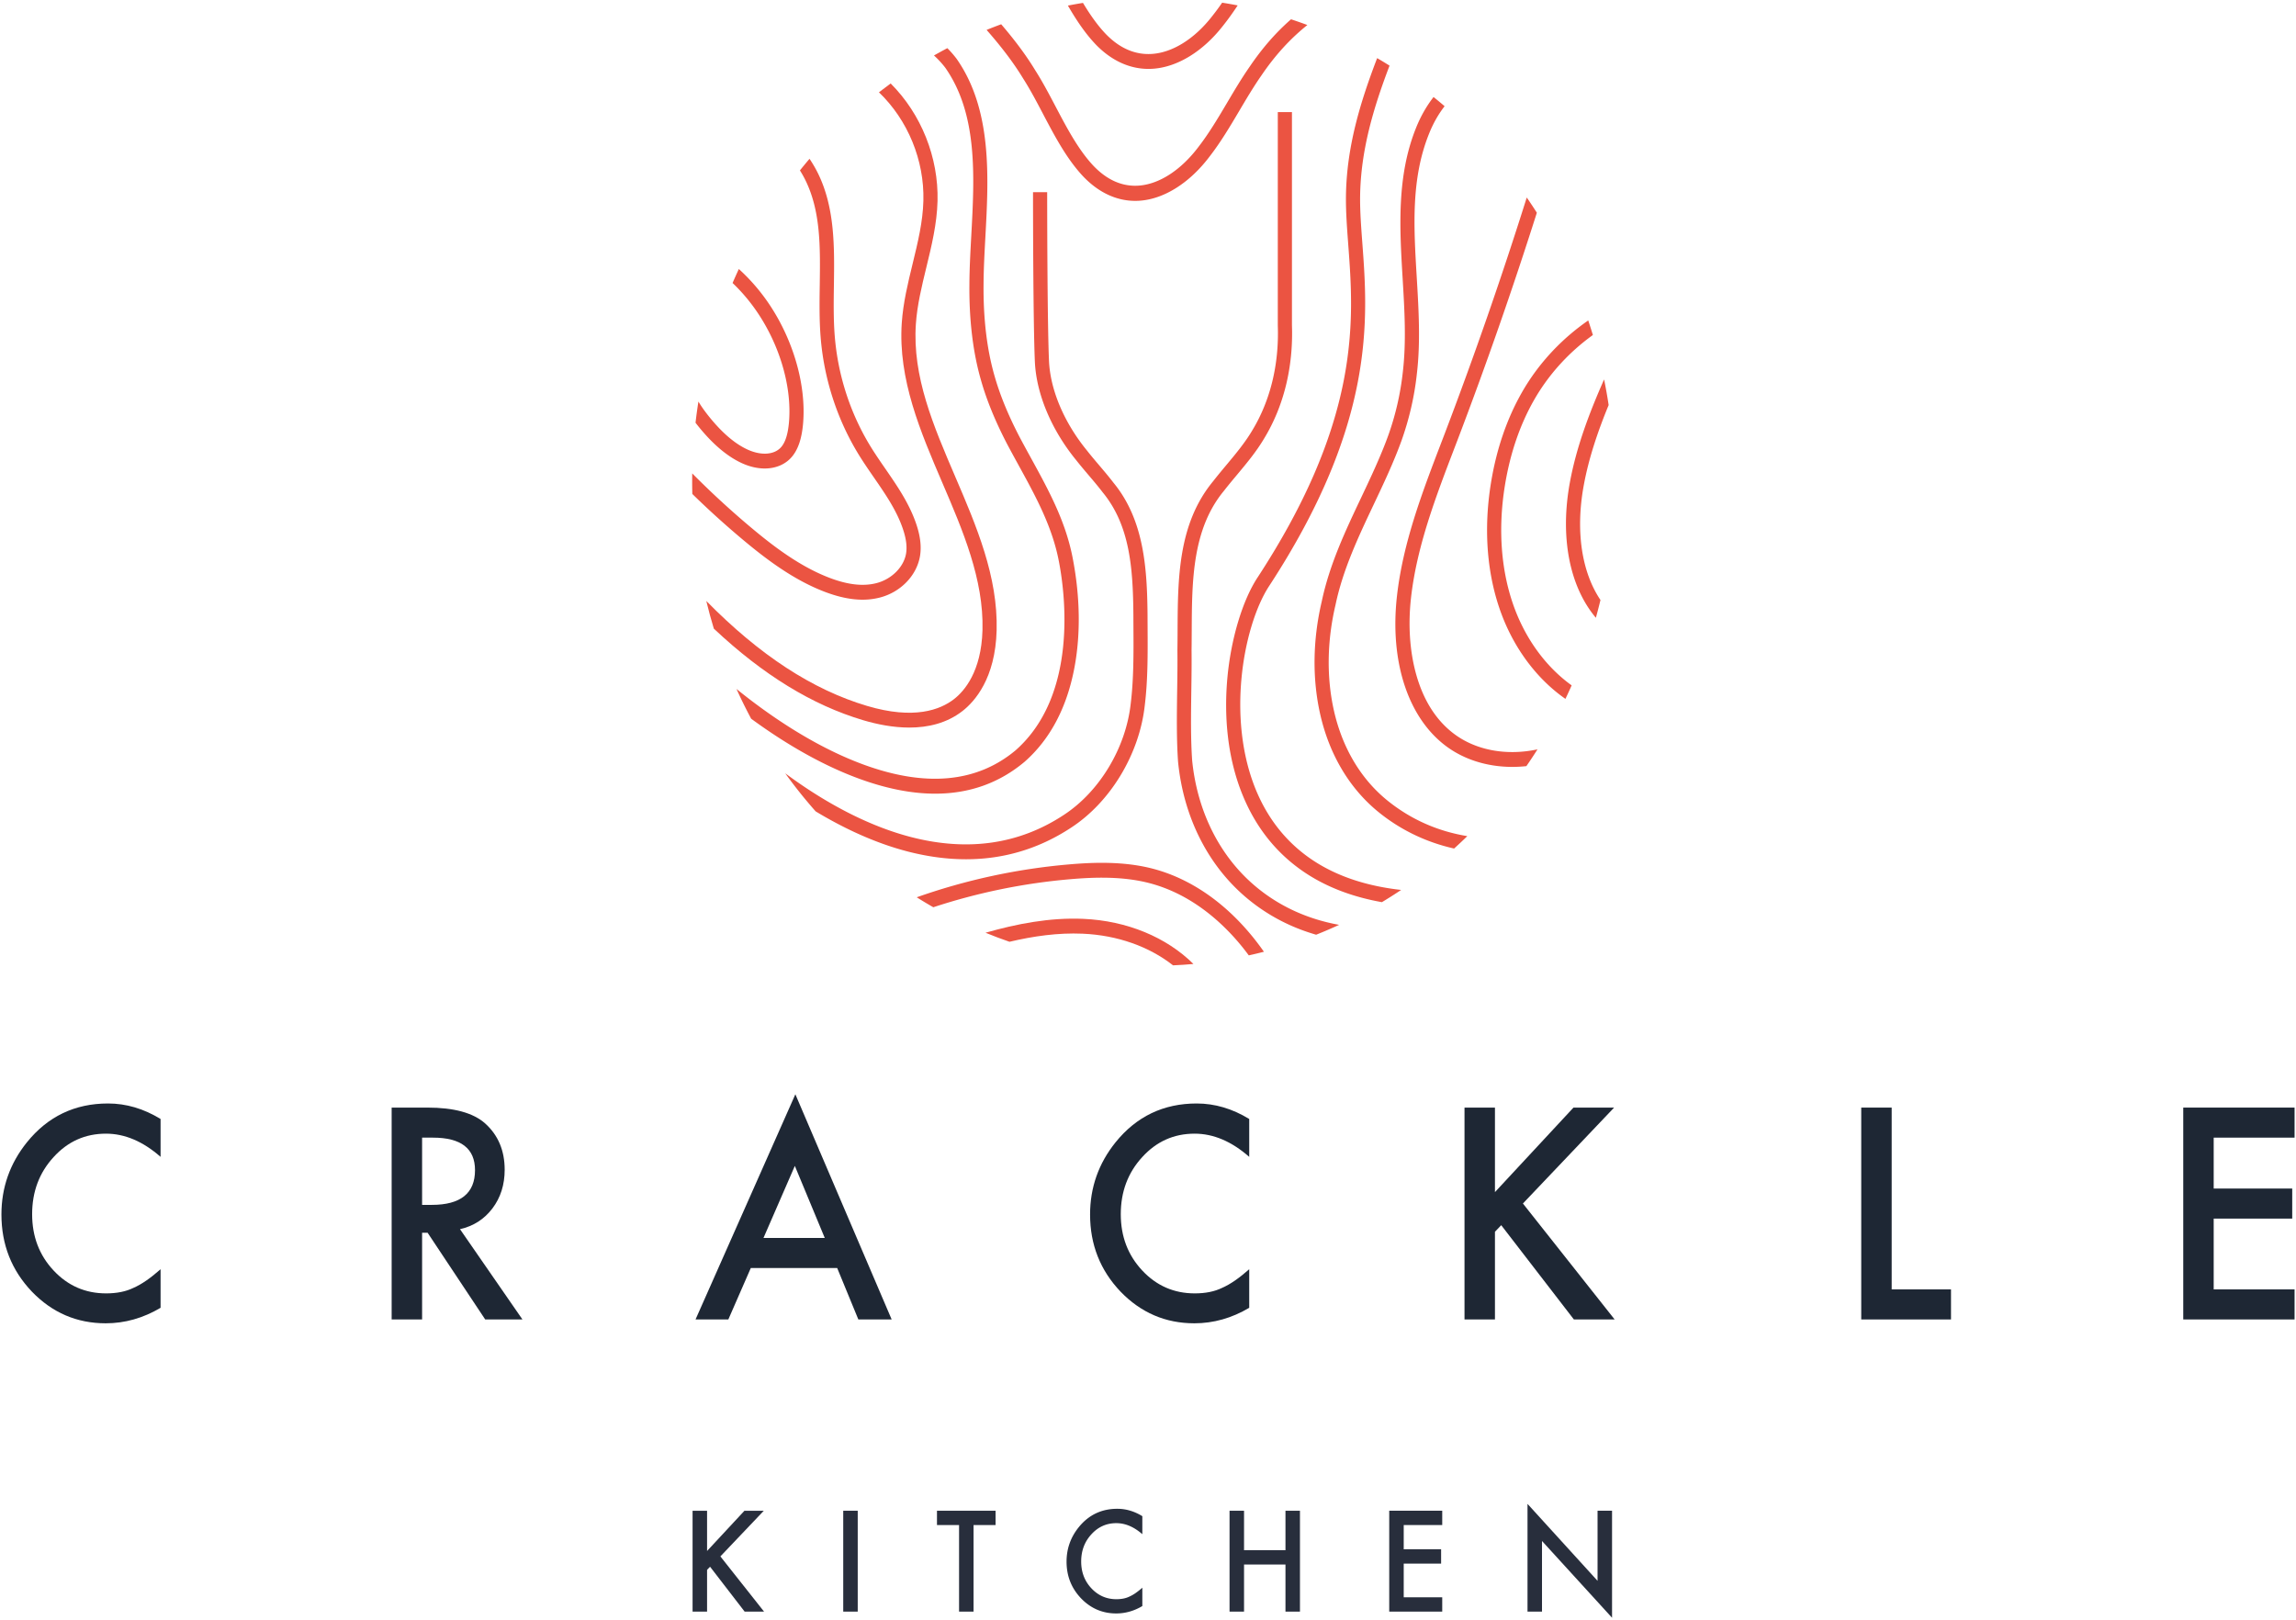 <?xml version="1.0" encoding="UTF-8"?>
<svg data-bbox="0.388 0.726 621.225 437.548" xmlns="http://www.w3.org/2000/svg" viewBox="0 0 622 439" height="439" width="622" data-type="color">
    <g>
        <path fill="#1E2734" d="M43.5 303.149v10.26c-4.767-4.187-9.698-6.283-14.795-6.283-5.618 0-10.348 2.119-14.195 6.357-3.87 4.214-5.805 9.368-5.805 15.464 0 6.023 1.935 11.104 5.805 15.242 3.87 4.14 8.614 6.208 14.23 6.208 2.903 0 5.367-.495 7.398-1.487 1.132-.495 2.306-1.164 3.522-2.007 1.214-.842 2.494-1.859 3.84-3.048v10.446c-4.72 2.801-9.676 4.2-14.867 4.2-7.81 0-14.477-2.863-20-8.587C3.137 344.14.388 337.176.388 329.022c0-7.311 2.3-13.829 6.903-19.553 5.663-7.014 12.99-10.521 21.98-10.521 4.909 0 9.651 1.401 14.23 4.201Z" data-color="1"/>
        <path fill="#1E2734" d="M114.349 326.42h2.619c7.811 0 11.716-3.135 11.716-9.405 0-5.874-3.799-8.811-11.397-8.811h-2.938v18.216Zm10.265 6.579 16.919 24.462h-10.088l-15.609-23.495h-1.487v23.495h-8.247v-57.398h9.662c7.222 0 12.436 1.426 15.646 4.275 3.54 3.173 5.309 7.362 5.309 12.566 0 4.064-1.109 7.558-3.327 10.483-2.219 2.924-5.145 4.796-8.778 5.612Z" data-color="1"/>
        <path fill="#1E2734" d="m223.433 335.379-8.106-19.517-8.495 19.517h16.601Zm3.363 8.141h-23.398l-6.088 13.941h-8.885l27.044-61.003 26.087 61.003h-9.026l-5.734-13.941Z" data-color="1"/>
        <path fill="#1E2734" d="M338.421 303.149v10.26c-4.767-4.187-9.699-6.283-14.797-6.283-5.616 0-10.346 2.119-14.193 6.357-3.87 4.214-5.806 9.368-5.806 15.464 0 6.023 1.936 11.104 5.806 15.242 3.87 4.14 8.612 6.208 14.23 6.208 2.901 0 5.367-.495 7.397-1.487 1.133-.495 2.306-1.164 3.523-2.007 1.214-.842 2.494-1.859 3.84-3.048v10.446c-4.72 2.801-9.676 4.2-14.867 4.2-7.81 0-14.477-2.863-19.999-8.587-5.499-5.774-8.247-12.738-8.247-20.892 0-7.311 2.301-13.829 6.901-19.553 5.664-7.014 12.991-10.521 21.982-10.521 4.908 0 9.651 1.401 14.23 4.201Z" data-color="1"/>
        <path fill="#1E2734" d="m404.991 322.963 21.274-22.9h11.008l-24.707 25.986 24.849 31.412h-11.044l-19.681-25.539-1.699 1.784v23.755h-8.247v-57.398h8.247v22.9Z" data-color="1"/>
        <path fill="#1E2734" d="M512.468 300.064v49.255h16.071v8.141h-24.318v-57.396h8.247Z" data-color="1"/>
        <path fill="#1E2734" d="M621.613 308.204h-21.91v13.792h21.273v8.142h-21.273v19.18h21.91v8.141h-30.157v-57.396h30.157v8.141Z" data-color="1"/>
        <path fill="#282E3C" d="m191.549 420.186 10.128-10.902h5.242l-11.764 12.371 11.832 14.955h-5.259l-9.37-12.159-.809.849v11.31h-3.926v-27.326h3.926v10.902Z" data-color="2"/>
        <path fill="#282E3C" d="M232.364 436.611h-3.926v-27.328h3.926v27.328Z" data-color="2"/>
        <path fill="#282E3C" d="M263.743 413.159v23.452h-3.926v-23.452h-5.984v-3.876h15.876v3.876h-5.966Z" data-color="2"/>
        <path fill="#282E3C" d="M309.464 410.752v4.885c-2.27-1.994-4.618-2.991-7.045-2.991-2.674 0-4.927 1.009-6.758 3.027-1.842 2.006-2.763 4.46-2.763 7.363 0 2.867.921 5.285 2.763 7.256 1.843 1.97 4.101 2.955 6.775 2.955 1.382 0 2.556-.235 3.523-.707a10.169 10.169 0 0 0 1.677-.956 19.99 19.99 0 0 0 1.828-1.451v4.973c-2.248 1.333-4.606 2-7.079 2-3.718 0-6.893-1.363-9.521-4.089-2.618-2.749-3.927-6.064-3.927-9.946 0-3.481 1.095-6.584 3.286-9.309 2.697-3.34 6.185-5.01 10.466-5.01 2.336 0 4.594.667 6.775 2Z" data-color="2"/>
        <path fill="#282E3C" d="M337.017 419.974h11.224v-10.691h3.926v27.328h-3.926V423.85h-11.224v12.761h-3.926v-27.328h3.926v10.691Z" data-color="2"/>
        <path fill="#282E3C" d="M390.708 413.159h-10.431v6.566h10.128v3.876h-10.128v9.132h10.431v3.878H376.35v-27.328h14.358v3.876Z" data-color="2"/>
        <path fill="#282E3C" d="M413.812 436.61v-29.185l18.976 20.849v-18.991h3.926v28.991l-18.976-20.795v19.131h-3.926Z" data-color="2"/>
        <path fill="#EB5442" d="M253.356 215.018c9.254 0 17.353-2.881 24.206-8.633l.037-.031c6.899-6.086 11.429-14.651 13.467-25.458 2.129-11.298.969-22.129-.375-29.215-1.882-10.262-6.497-18.671-11.383-27.574-1.072-1.955-2.181-3.977-3.239-5.985-3.046-5.898-5.23-11.264-6.681-16.412-2.033-7.103-3.021-15.387-2.937-24.633.019-4.143.253-8.43.501-12.968.876-16.097 1.872-34.343-7.787-48.158l-.047-.064a28.14 28.14 0 0 0-2.475-2.839c-1.22.64-2.426 1.3-3.622 1.98a24.605 24.605 0 0 1 3.076 3.338c8.819 12.645 7.908 29.354 7.026 45.513-.249 4.593-.486 8.93-.505 13.17-.089 9.641.954 18.328 3.095 25.812 1.526 5.411 3.81 11.032 6.993 17.195 1.083 2.055 2.201 4.091 3.281 6.061 4.72 8.602 9.178 16.727 10.942 26.339 1.54 8.118 5.24 35.763-11.779 50.799-10.495 8.796-24.417 10.082-41.378 3.82-13.663-5.045-26.064-13.788-34.252-20.425a132.99 132.99 0 0 0 3.974 8.06c7.924 5.81 18.057 12.12 29.007 16.163 7.486 2.765 14.448 4.145 20.855 4.145Z" data-color="3"/>
        <path fill="#EB5442" d="M357.061 233.951c-6.794-4.135-12.05-9.947-15.621-17.276-9.757-20.021-4.793-46.941 2.366-57.896 28.895-44.212 26.795-72.354 25.261-92.903-.336-4.503-.653-8.756-.604-12.689.155-12.357 3.563-23.821 7.972-35.406a119.561 119.561 0 0 0-3.357-2.034c-4.65 12.13-8.284 24.168-8.449 37.387-.052 4.117.272 8.459.615 13.056.771 10.323 1.645 22.022-1.163 36.618-3.272 17.007-10.937 34.569-23.435 53.692-4.072 6.23-7.193 16.67-8.148 27.246-.812 9.015-.513 22.364 5.528 34.762 3.913 8.03 9.671 14.397 17.112 18.927 5.509 3.353 11.951 5.68 19.23 6.974a124.574 124.574 0 0 0 5.213-3.312c-8.739-.967-16.295-3.357-22.52-7.146Z" data-color="3"/>
        <path fill="#EB5442" d="M339.446 253.912c-7.616-9.411-16.886-15.802-26.809-18.48-8.022-2.166-16.459-1.812-22.914-1.262a167 167 0 0 0-41.379 8.92c1.481.931 2.98 1.832 4.498 2.7a163.172 163.172 0 0 1 37.192-7.606c6.155-.525 14.179-.87 21.649 1.148 11.562 3.121 19.891 11.07 24.842 17.188a69.198 69.198 0 0 1 1.778 2.307c1.375-.304 2.743-.631 4.101-.983a73.195 73.195 0 0 0-2.958-3.932Z" data-color="3"/>
        <path fill="#EB5442" d="M323.309 261.155c-7.326-7.254-18.002-11.71-29.849-12.226-9.094-.397-18.092 1.368-26.48 3.764 2.137.877 4.303 1.694 6.495 2.449 6.445-1.523 13.143-2.482 19.826-2.191 9.437.411 18.031 3.495 24.486 8.575 1.851-.082 3.692-.206 5.522-.371Z" data-color="3"/>
        <path fill="#EB5442" d="M375.498 216.576c-6.957-5.772-11.828-14.023-14.084-23.861-2.073-9.038-1.937-19.019.391-28.869l.012-.053c1.992-9.513 6.24-18.483 10.348-27.157 2.629-5.551 5.349-11.293 7.484-17.177 2.112-5.92 3.52-12.02 4.18-18.109 1.031-8.622.497-17.525-.019-26.136-.823-13.74-1.6-26.717 3.321-38.97 1.141-2.862 2.555-5.318 4.22-7.473a122.314 122.314 0 0 0-2.992-2.489c-1.855 2.4-3.473 5.165-4.762 8.404-5.27 13.119-4.428 27.181-3.613 40.78.504 8.426 1.027 17.138.039 25.406a75.391 75.391 0 0 1-3.961 17.164c-2.064 5.69-4.741 11.341-7.329 16.808-4.209 8.884-8.558 18.071-10.655 28.058-2.472 10.466-2.607 21.1-.392 30.755 2.46 10.725 7.798 19.742 15.439 26.081 6.071 5.012 13.134 8.421 20.8 10.143a125.91 125.91 0 0 0 3.577-3.361c-7.82-1.277-15.35-4.451-22.004-9.944Z" data-color="3"/>
        <path fill="#EB5442" d="M261.689 232.787c10.285 0 19.825-2.864 28.494-8.572 10.661-6.944 18.49-19.94 19.939-33.083.849-6.896.808-14.065.769-20.997-.007-1.199-.013-2.392-.016-3.595-.118-12.568-.93-25.681-9.235-35.775-1.239-1.617-2.565-3.178-3.847-4.688-1.102-1.298-2.242-2.639-3.299-3.988l-.026-.033c-6.187-7.558-9.938-16.408-10.289-24.283-.49-10.975-.495-45.354-.495-45.7h-3.835c0 .346.007 34.82.501 45.889.391 8.75 4.47 18.48 11.197 26.703 1.102 1.404 2.263 2.77 3.385 4.092 1.257 1.48 2.558 3.01 3.74 4.557l.045.059c7.484 9.074 8.209 20.885 8.324 33.19.003 1.192.009 2.391.016 3.595.039 6.8.078 13.831-.741 20.484-1.322 11.994-8.449 23.83-18.161 30.157-12.025 7.917-25.899 9.936-41.236 6.001-10.951-2.809-22.641-8.74-34.195-17.299a130.384 130.384 0 0 0 8.242 10.313c8.495 5.127 16.95 8.821 25.043 10.898 5.397 1.384 10.627 2.075 15.68 2.075Z" data-color="3"/>
        <path fill="#EB5442" d="M340.31 240.28c-9.776-8.123-15.935-20.274-17.342-34.215-.422-5.961-.326-12.556-.232-18.936.053-3.624.108-7.372.066-10.955.027-1.768.036-3.575.044-5.324.065-13.508.133-27.476 8.715-37.859l.039-.049c1.124-1.448 2.339-2.904 3.516-4.311 2.592-3.104 5.274-6.313 7.394-9.916 5.292-8.73 7.881-19.32 7.487-30.625V30.366h-3.834v57.76l.001.076c.372 10.5-2.01 20.303-6.901 28.373-1.966 3.34-4.54 6.421-7.03 9.4-1.192 1.427-2.424 2.903-3.588 4.4-9.495 11.507-9.564 26.223-9.633 40.456a448.704 448.704 0 0 1-.044 5.306v.057c.042 3.538-.013 7.266-.066 10.873-.095 6.48-.192 13.181.244 19.328l.006.062c1.51 15.041 8.18 28.174 18.779 36.981 5.446 4.525 11.716 7.805 18.618 9.791a121.49 121.49 0 0 0 6.224-2.674c-8.494-1.53-16.098-4.987-22.463-10.275Z" data-color="3"/>
        <path fill="#EB5442" d="m391.343 117.58-1.014 2.653c-5.05 13.209-10.272 26.867-11.887 41.279-1.966 17.558 2.912 32.673 13.049 40.43 5.043 3.86 11.469 5.822 18.217 5.822 1.257 0 2.525-.071 3.798-.208a131.39 131.39 0 0 0 3.01-4.546c-8.326 1.791-16.719.307-22.767-4.321-4.767-3.65-8.173-9.055-10.121-16.067-1.72-6.187-2.197-13.325-1.378-20.64 1.554-13.88 6.68-27.284 11.637-40.249l1.016-2.656a1156.312 1156.312 0 0 0 21.439-61.445 135.246 135.246 0 0 0-2.735-4.123 1150.547 1150.547 0 0 1-22.264 64.071Z" data-color="3"/>
        <path fill="#EB5442" d="M432.331 167.364c.443-1.593.859-3.199 1.246-4.815-5.093-7.558-6.795-18.677-4.539-31.004 1.369-7.481 3.845-14.73 6.754-21.804a136.65 136.65 0 0 0-1.233-6.95c-3.957 8.963-7.499 18.222-9.286 27.995-2.707 14.795-.069 28.129 7.058 36.578Z" data-color="3"/>
        <path fill="#EB5442" d="M412.371 106.172c-4.129 7.194-6.977 15.499-8.464 24.684-2.067 12.761-1.068 25.068 2.889 35.589 3.601 9.576 9.737 17.63 17.288 22.891a123.96 123.96 0 0 0 1.686-3.659c-6.704-4.812-12.163-12.081-15.408-20.711-3.699-9.837-4.625-21.398-2.676-33.434 1.408-8.687 4.088-16.52 7.969-23.282 3.976-6.93 9.47-12.895 15.865-17.487a139.413 139.413 0 0 0-1.256-3.948c-7.233 4.996-13.448 11.612-17.893 19.357Z" data-color="3"/>
        <path fill="#EB5442" d="M250.152 54.358c-.144 5.718-1.488 11.238-2.913 17.083-1.265 5.194-2.574 10.565-2.947 16.062-1.034 15.254 5.096 29.542 11.024 43.36 5.512 12.847 11.211 26.134 10.844 39.84-.303 11.27-4.946 16.542-7.688 18.681-3.756 2.93-10.894 5.631-23.574 1.861-14.782-4.395-29.104-13.736-43.559-28.437.611 2.53 1.292 5.029 2.041 7.498 13.344 12.545 26.689 20.715 40.474 24.814 3.67 1.091 8.041 1.989 12.479 1.989 5.029 0 10.146-1.155 14.426-4.493 3.299-2.574 8.885-8.829 9.234-21.8.391-14.63-5.491-28.344-11.182-41.608-5.996-13.976-11.661-27.178-10.695-41.418.349-5.136 1.614-10.33 2.837-15.352 1.414-5.802 2.877-11.804 3.032-17.973.297-11.83-4.42-23.577-12.699-31.855-1.071.78-2.128 1.58-3.174 2.395 7.832 7.522 12.316 18.404 12.04 29.353Z" data-color="3"/>
        <path fill="#EB5442" d="M223.442 160.337c3.735 1.421 7.12 2.128 10.235 2.128a18.66 18.66 0 0 0 4.638-.569c5.692-1.454 10.084-6.011 10.935-11.34.391-2.464.085-5.181-.938-8.306-1.864-5.694-5.219-10.554-8.463-15.255-1.343-1.944-2.73-3.955-3.97-5.97-5.538-9.005-8.91-19.413-9.751-30.098-.35-4.45-.284-9.128-.219-13.65.146-10.272.297-20.892-4.29-30.27a33.917 33.917 0 0 0-2.314-3.987 131.509 131.509 0 0 0-2.597 3.145 29.42 29.42 0 0 1 1.501 2.683c4.15 8.483 4.012 18.142 3.867 28.368-.067 4.619-.134 9.396.231 14.043.892 11.343 4.472 22.391 10.352 31.951 1.296 2.106 2.714 4.161 4.086 6.149 3.221 4.666 6.263 9.075 7.942 14.2.809 2.475 1.066 4.546.781 6.332-.59 3.704-3.904 7.031-8.059 8.093-3.581.915-7.723.447-12.661-1.433-8.128-3.094-15.354-8.655-21.349-13.687a236.936 236.936 0 0 1-15.868-14.608 134.525 134.525 0 0 0 .021 5.562 240.366 240.366 0 0 0 13.453 12.192c6.24 5.237 13.785 11.034 22.437 14.327Z" data-color="3"/>
        <path fill="#EB5442" d="M203.907 82.832c6.951 9.362 10.718 21.464 9.83 31.586-.271 3.085-.923 5.231-1.995 6.564-1.782 2.217-5.379 2.545-9.165.837-3.534-1.596-7.172-4.744-10.81-9.356-1.039-1.318-1.885-2.534-2.559-3.678a138.527 138.527 0 0 0-.784 5.746l.39.5c4.03 5.109 8.151 8.638 12.25 10.486 2.088.944 4.171 1.404 6.108 1.404 3.046 0 5.73-1.14 7.499-3.341 1.595-1.984 2.538-4.859 2.884-8.792.973-11.101-3.097-24.295-10.624-34.433a51.81 51.81 0 0 0-6.774-7.475 133.497 133.497 0 0 0-1.697 3.79 48.156 48.156 0 0 1 5.447 6.162Z" data-color="3"/>
        <path fill="#EB5442" d="m277.173 21.262.025.041c1.893 2.963 3.582 6.173 5.369 9.571 3.123 5.936 6.352 12.073 10.786 16.832 4.173 4.409 9.057 6.715 14.186 6.715.348 0 .699-.01 1.049-.032 6.744-.412 13.755-4.845 19.215-12.14 2.975-3.852 5.51-8.138 7.963-12.283 1.877-3.173 3.819-6.454 5.93-9.483 3.662-5.397 7.657-9.834 12.476-13.706a119.98 119.98 0 0 0-4.425-1.551c-4.222 3.698-7.848 7.892-11.215 12.857-2.184 3.133-4.166 6.48-6.083 9.72-2.388 4.036-4.858 8.211-7.696 11.888-4.789 6.396-10.762 10.261-16.391 10.605-4.427.272-8.543-1.574-12.229-5.469-4.054-4.35-7.152-10.24-10.148-15.935-1.746-3.318-3.55-6.749-5.532-9.852-2.737-4.508-5.935-8.63-9.224-12.465a116.79 116.79 0 0 0-3.951 1.529c3.54 4.046 7.008 8.4 9.895 13.158Z" data-color="3"/>
        <path fill="#EB5442" d="M296.996 12.204c4.164 4.243 9.03 6.463 14.137 6.463.361 0 .722-.012 1.086-.034 6.708-.411 13.687-4.682 19.13-11.694 1.4-1.75 2.701-3.595 3.944-5.473a121.37 121.37 0 0 0-4.204-.74 65.79 65.79 0 0 1-2.694 3.647c-4.784 6.162-10.761 9.895-16.399 10.24-4.463.274-8.611-1.51-12.319-5.287-2.367-2.45-4.408-5.41-6.293-8.54-1.369.22-2.729.464-4.082.73 2.24 3.857 4.69 7.578 7.694 10.688Z" data-color="3"/>
    </g>
</svg>
